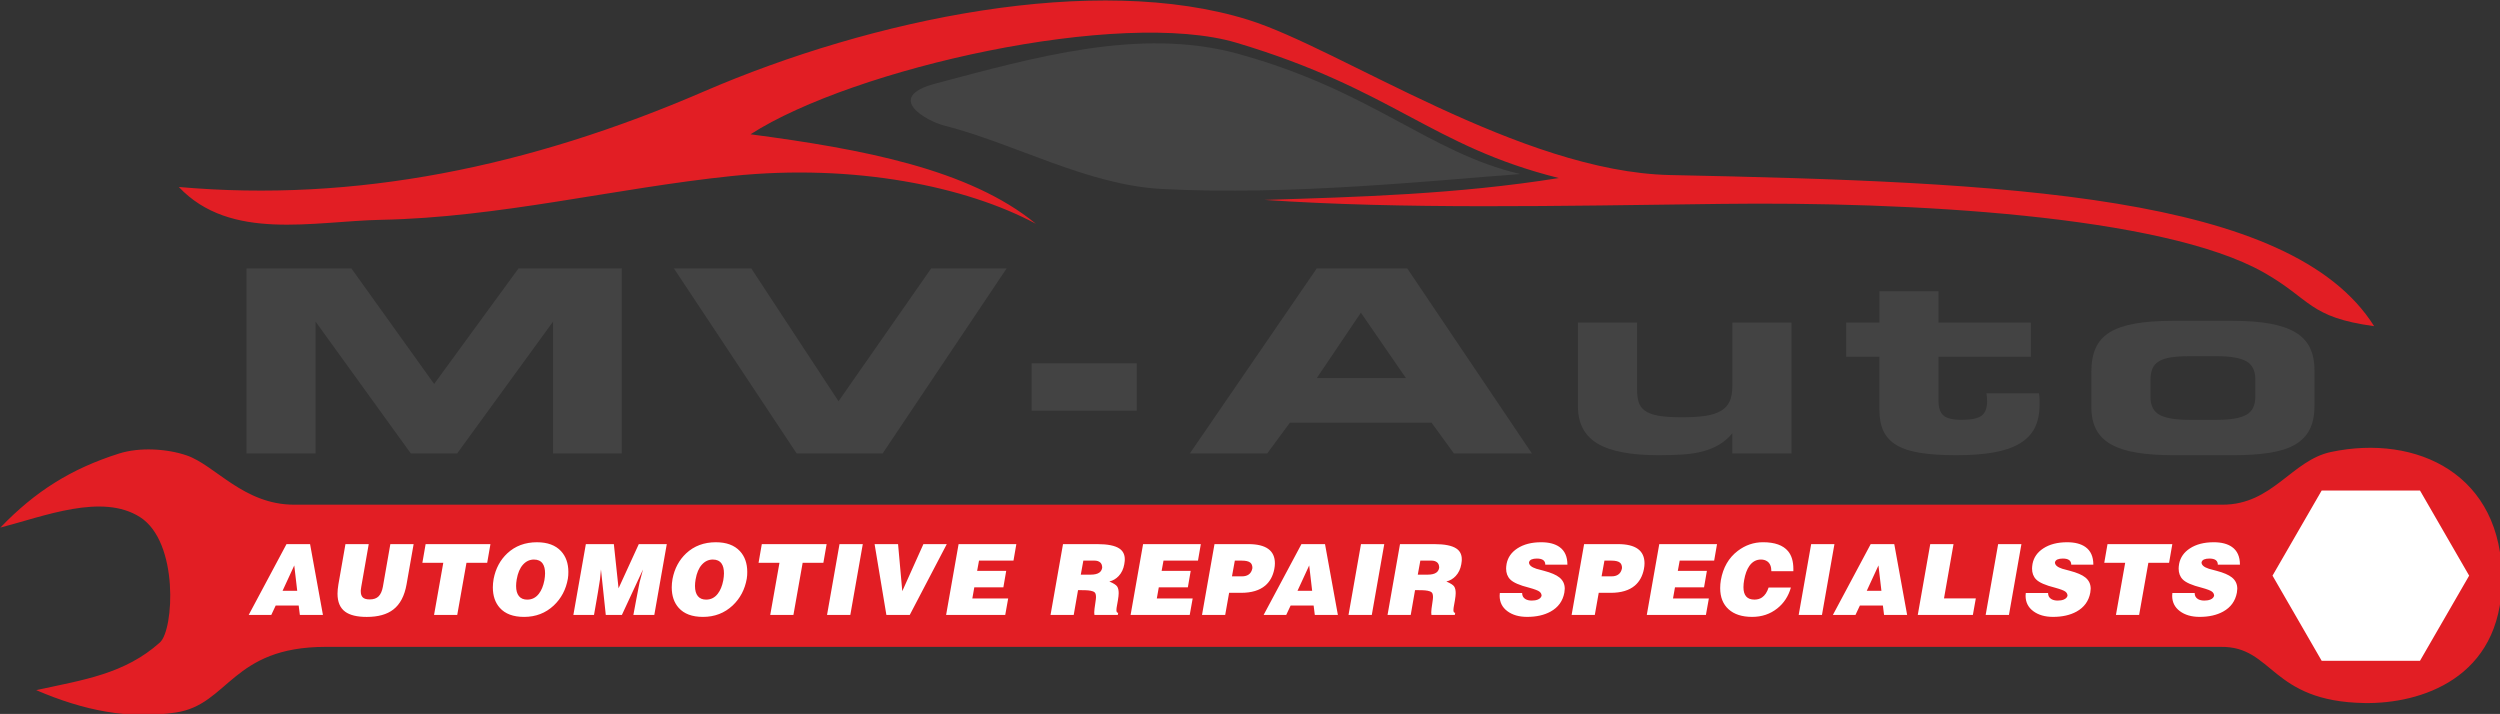 <?xml version="1.0" encoding="UTF-8" standalone="no"?>
<!-- Created with Inkscape (http://www.inkscape.org/) -->

<svg
   width="83.212mm"
   height="23.764mm"
   viewBox="0 0 83.212 23.764"
   version="1.1"
   id="svg1"
   xml:space="preserve"
   xmlns:inkscape="http://www.inkscape.org/namespaces/inkscape"
   xmlns:sodipodi="http://sodipodi.sourceforge.net/DTD/sodipodi-0.dtd"
   xmlns="http://www.w3.org/2000/svg"
   xmlns:svg="http://www.w3.org/2000/svg"><rect x="0" y="0" width="83.212" height="23.764" fill="#333333" stroke="none"/><sodipodi:namedview
     id="namedview1"
     pagecolor="#505050"
     bordercolor="#ffffff"
     borderopacity="1"
     inkscape:showpageshadow="0"
     inkscape:pageopacity="0"
     inkscape:pagecheckerboard="1"
     inkscape:deskcolor="#505050"
     inkscape:document-units="mm" /><defs
     id="defs1" /><g
     inkscape:label="Vrstva 1"
     inkscape:groupmode="layer"
     id="layer1"
     transform="translate(-63.47,-136.618)"><g
       id="layer_1"
       data-name="Vrstva 1"
       transform="matrix(0.353,0,0,0.353,41.413,111.392)"><path
         transform="matrix(1,0,0,-1,0,841.89)"
         d="m 92.239,727.673 v 12.432 l 8.982,-12.432 h 4.37 l 9.042,12.432 v -12.432 h 6.48 v 17.448 h -9.735 l -7.957,-10.896 -7.806,10.896 h -9.886 v -17.448 z m 49.311,4.92 -8.228,12.528 h -7.294 l 11.574,-17.448 h 8.107 l 11.694,17.448 h -7.113 z m 28.123,3.576 h -9.916 v -4.464 h 9.916 z m 12.3,-8.496 2.14,2.904 h 13.352 l 2.11,-2.904 h 7.354 l -5.229,7.762 -6.526,9.687 h -8.529 l -11.966,-17.448 z m 4.672,7.104 4.159,6.168 4.25,-6.168 z m 39.184,5.232 v -6.024 c 0,-0.56 -0.085,-1.028 -0.256,-1.404 -0.171,-0.376 -0.447,-0.676 -0.829,-0.9 -0.382,-0.224 -0.874,-0.38 -1.477,-0.468 -0.603,-0.088 -1.336,-0.132 -2.2,-0.132 -0.904,0 -1.632,0.048 -2.186,0.144 -0.552,0.096 -0.979,0.252 -1.281,0.468 -0.302,0.216 -0.502,0.488 -0.603,0.816 -0.1,0.328 -0.151,0.732 -0.151,1.212 v 6.288 h -5.576 v -7.896 c 0,-1.6 0.613,-2.768 1.839,-3.504 1.225,-0.736 3.144,-1.104 5.757,-1.104 0.864,0 1.642,0.024 2.336,0.072 0.693,0.048 1.321,0.148 1.884,0.3 0.563,0.152 1.07,0.364 1.522,0.636 0.452,0.272 0.859,0.624 1.221,1.056 v -1.896 h 5.576 v 12.336 z m 13.867,-3.216 v -5.016 c 0,-0.8 0.131,-1.472 0.392,-2.016 0.261,-0.544 0.678,-0.984 1.251,-1.32 0.572,-0.336 1.321,-0.576 2.245,-0.72 0.925,-0.144 2.04,-0.216 3.346,-0.216 1.386,0 2.572,0.088 3.556,0.264 0.985,0.176 1.799,0.456 2.442,0.84 0.643,0.384 1.115,0.876 1.417,1.476 0.301,0.6 0.452,1.324 0.452,2.172 v 0.528 c 0,0.176 -0.02,0.36 -0.061,0.552 h -4.943 c 0.02,-0.128 0.035,-0.252 0.045,-0.372 0.01,-0.12 0.015,-0.236 0.015,-0.348 0,-0.672 -0.176,-1.136 -0.528,-1.392 -0.351,-0.256 -0.979,-0.384 -1.883,-0.384 -0.824,0 -1.391,0.136 -1.703,0.408 -0.311,0.272 -0.467,0.72 -0.467,1.344 v 4.2 h 8.711 v 3.216 h -8.711 v 2.952 h -5.576 v -2.952 h -3.134 v -3.216 z m 27.731,-9.288 h 5.576 c 1.347,0 2.507,0.076 3.481,0.228 0.975,0.152 1.773,0.408 2.396,0.768 0.623,0.36 1.085,0.836 1.386,1.428 0.302,0.592 0.452,1.32 0.452,2.184 v 3.432 c 0,0.816 -0.146,1.52 -0.437,2.112 -0.291,0.592 -0.748,1.072 -1.371,1.44 -0.623,0.368 -1.421,0.64 -2.396,0.816 -0.975,0.176 -2.145,0.264 -3.511,0.264 h -5.606 c -1.426,0 -2.632,-0.088 -3.617,-0.264 -0.984,-0.176 -1.778,-0.452 -2.381,-0.828 -0.603,-0.376 -1.04,-0.868 -1.311,-1.476 -0.271,-0.608 -0.407,-1.344 -0.407,-2.208 v -3.36 c 0,-0.848 0.156,-1.56 0.467,-2.136 0.311,-0.576 0.783,-1.04 1.417,-1.392 0.633,-0.352 1.437,-0.608 2.411,-0.768 0.975,-0.16 2.125,-0.24 3.451,-0.24 z m 1.477,3.336 c -1.286,0 -2.215,0.156 -2.788,0.468 -0.573,0.312 -0.859,0.876 -0.859,1.692 v 1.584 c 0,0.432 0.06,0.792 0.181,1.08 0.12,0.288 0.326,0.52 0.617,0.696 0.292,0.176 0.668,0.3 1.131,0.372 0.462,0.072 1.035,0.108 1.718,0.108 h 2.622 c 1.286,0 2.21,-0.16 2.773,-0.48 0.563,-0.32 0.844,-0.888 0.844,-1.704 v -1.632 c 0,-0.832 -0.287,-1.404 -0.859,-1.716 -0.573,-0.312 -1.492,-0.468 -2.758,-0.468 z"
         fill="#434343"
         id="path1"
         sodipodi:nodetypes="ccccccccccccccccccccccccccccccccccccccccccscscscsssccscscccccccccssssssscssccsscscsccccccccccsscccssccssssssssscssscsscsssscsscss" /><path
         transform="matrix(1,0,0,-1,0,841.89)"
         d="m 79.344,752.798 c 16.624,-1.481 33.056,1.893 49.5,9 15.854,6.852 36.95,11.265 51.375,6.75 8.574,-2.683 25.635,-14.331 39.75,-14.625 31.586,-0.659 58.529,-1.766 66.375,-14.25 -6.188,0.844 -5.924,2.524 -10.406,5.063 -9.576,5.426 -33.694,6.688 -51.093,6.468 -15.56,-0.196 -30.11,-0.516 -43.125,0.375 8.838,0.277 18.166,0.527 27.75,2.062 -12.094,3.031 -15.563,8.322 -30.375,12.75 -10.947,3.273 -36.125,-2.375 -45.844,-8.625 10.543,-1.395 20.629,-3.278 26.906,-8.437 -6.501,3.49 -17.057,5.71 -28.687,4.5 -11.026,-1.147 -21.917,-3.906 -33,-4.125 -6.457,-0.128 -14.251,-2.062 -19.126,3.094"
         fill="#e21e24"
         fill-rule="evenodd"
         id="path2" /><path
         transform="matrix(1,0,0,-1,0,841.89)"
         d="m 205.817,754.017 c -8.7,2.063 -13.899,7.843 -26.625,11.344 -9.204,2.532 -19.273,-0.368 -28.5,-2.813 -4.907,-1.3 -0.781,-3.545 0.75,-3.937 6.837,-1.753 13.531,-5.624 20.578,-6 12.129,-0.648 26.002,0.841 33.797,1.406"
         fill="#434343"
         fill-rule="evenodd"
         id="path3" /><path
         transform="matrix(1,0,0,-1,0,841.89)"
         d="m 62.522,720.684 c 3.262,3.402 6.674,5.554 11.203,6.984 1.908,0.602 4.484,0.465 6.375,-0.187 2.69,-0.927 5.344,-4.641 10.125,-4.641 61.594,0 120.235,0.007 181.828,0 4.719,-3e-4 6.514,4.186 10.219,4.969 8.094,1.711 16.199,-2.099 16.125,-12.094 -0.07,-9.32 -7.748,-11.658 -12.937,-11.578 -8.933,0.138 -8.593,5.379 -13.594,5.296 -59.562,0 -119.125,0 -178.688,0 -8.859,0 -9.129,-5.45 -14.11,-6.188 -4.477,-0.663 -8.656,0.172 -13.172,2.109 4.453,0.969 8.347,1.516 11.672,4.5 1.312,1.177 1.804,9.462 -1.875,11.812 -3.573,2.283 -9.016,0.094 -13.172,-0.984"
         fill="#e21e24"
         fill-rule="evenodd"
         id="path4" /><path
         transform="matrix(1,0,0,-1,0,841.89)"
         d="m 290.668,724.177 2.318,-4.014 2.318,-4.014 -2.318,-4.014 -2.318,-4.014 h -4.635 l -4.635,3e-4 -2.318,4.014 -2.318,4.014 2.318,4.014 2.318,4.014 h 4.636 z"
         fill="#ffffff"
         fill-rule="evenodd"
         id="path5" /><path
         transform="matrix(1,0,0,-1,0,841.89)"
         d="m 89.499,719.122 h 2.223 l 1.213,-6.677 h -2.176 l -0.111,0.889 h -2.167 l -0.417,-0.889 h -2.13 z m -0.37,-4.399 h 1.38 l -0.278,2.389 z m 5.929,4.399 h 2.195 l -0.704,-4.019 c -0.031,-0.173 -0.046,-0.282 -0.046,-0.329 0,-0.046 0,-0.085 0,-0.116 0,-0.253 0.065,-0.441 0.195,-0.565 0.13,-0.123 0.345,-0.185 0.648,-0.185 0.37,0 0.651,0.099 0.843,0.296 0.192,0.198 0.324,0.497 0.398,0.898 l 0.704,4.019 h 2.195 l -0.667,-3.797 c -0.191,-1.087 -0.608,-1.877 -1.25,-2.371 -0.599,-0.463 -1.432,-0.695 -2.5,-0.695 -0.914,0 -1.593,0.164 -2.037,0.491 -0.482,0.352 -0.722,0.917 -0.722,1.695 0,0.259 0.028,0.552 0.083,0.88 z m 7.559,0 h 6.112 l -0.306,-1.759 h -1.954 l -0.871,-4.918 h -2.186 l 0.871,4.918 h -1.972 z m 10.504,0.176 c 0.988,0 1.741,-0.278 2.26,-0.833 0.463,-0.5 0.695,-1.155 0.695,-1.964 0,-0.099 -0.003,-0.203 -0.009,-0.315 -0.006,-0.111 -0.018,-0.219 -0.037,-0.324 -0.179,-1.018 -0.624,-1.861 -1.333,-2.528 -0.766,-0.716 -1.698,-1.074 -2.797,-1.074 -1.018,0 -1.781,0.284 -2.287,0.852 -0.438,0.488 -0.658,1.133 -0.658,1.935 0,0.247 0.025,0.512 0.074,0.797 0.191,0.982 0.621,1.784 1.287,2.408 0.747,0.698 1.682,1.047 2.806,1.047 z m -0.287,-1.63 c -0.401,0 -0.747,-0.16 -1.037,-0.482 -0.29,-0.321 -0.488,-0.787 -0.593,-1.398 -0.037,-0.222 -0.056,-0.426 -0.056,-0.611 0,-0.42 0.09,-0.74 0.269,-0.959 0.179,-0.219 0.438,-0.329 0.778,-0.329 0.451,0 0.818,0.185 1.102,0.556 0.241,0.309 0.413,0.729 0.518,1.26 0.018,0.111 0.034,0.224 0.046,0.338 0.013,0.114 0.019,0.221 0.019,0.319 0,0.408 -0.077,0.719 -0.232,0.935 -0.179,0.247 -0.451,0.37 -0.815,0.37 z m 7.531,1.454 0.444,-4.167 1.908,4.167 h 2.639 l -1.176,-6.677 h -1.973 c 0.093,0.5 0.187,1.005 0.283,1.514 0.096,0.509 0.196,1.029 0.301,1.56 l 0.324,1.213 -1.991,-4.288 h -1.519 l -0.454,4.288 -0.093,-0.945 c -0.037,-0.278 -0.099,-0.664 -0.185,-1.158 -0.043,-0.235 -0.083,-0.469 -0.12,-0.704 l -0.259,-1.482 h -1.945 l 1.176,6.677 z m 9.624,0.176 c 0.988,0 1.741,-0.278 2.26,-0.833 0.463,-0.5 0.695,-1.155 0.695,-1.964 0,-0.099 -0.003,-0.203 -0.009,-0.315 -0.006,-0.111 -0.018,-0.219 -0.037,-0.324 -0.179,-1.018 -0.624,-1.861 -1.333,-2.528 -0.766,-0.716 -1.698,-1.074 -2.797,-1.074 -1.018,0 -1.781,0.284 -2.287,0.852 -0.438,0.488 -0.658,1.133 -0.658,1.935 0,0.247 0.025,0.512 0.074,0.797 0.191,0.982 0.621,1.784 1.287,2.408 0.747,0.698 1.682,1.047 2.806,1.047 z m -0.287,-1.63 c -0.401,0 -0.747,-0.16 -1.037,-0.482 -0.29,-0.321 -0.488,-0.787 -0.593,-1.398 -0.037,-0.222 -0.056,-0.426 -0.056,-0.611 0,-0.42 0.09,-0.74 0.269,-0.959 0.179,-0.219 0.438,-0.329 0.778,-0.329 0.451,0 0.818,0.185 1.102,0.556 0.241,0.309 0.414,0.729 0.518,1.26 0.018,0.111 0.034,0.224 0.046,0.338 0.013,0.114 0.019,0.221 0.019,0.319 0,0.408 -0.077,0.719 -0.232,0.935 -0.179,0.247 -0.451,0.37 -0.815,0.37 z m 4.614,1.454 h 6.112 l -0.306,-1.759 h -1.954 l -0.871,-4.918 h -2.186 l 0.871,4.918 h -1.972 z m 7.327,0 h 2.195 l -1.176,-6.677 h -2.195 z m 3.308,0 h 2.213 l 0.398,-4.436 1.991,4.436 h 2.204 l -3.491,-6.677 h -2.204 z m 7.92,0 h 5.445 l -0.269,-1.556 h -3.251 l -0.176,-0.963 h 2.741 l -0.268,-1.556 h -2.741 l -0.185,-1.046 h 3.38 l -0.278,-1.556 h -5.575 z m 11.763,-1.556 -0.241,-1.324 h 0.917 c 0.383,0 0.664,0.068 0.843,0.204 0.136,0.099 0.222,0.247 0.259,0.445 0,0.234 -0.066,0.406 -0.199,0.514 -0.133,0.108 -0.31,0.162 -0.533,0.162 z m -1.917,1.556 h 3.232 c 0.975,0 1.67,-0.139 2.084,-0.417 0.339,-0.228 0.509,-0.565 0.509,-1.009 0,-0.056 -0.001,-0.11 -0.005,-0.162 -0.003,-0.052 -0.017,-0.156 -0.042,-0.31 -0.08,-0.451 -0.256,-0.821 -0.528,-1.111 -0.241,-0.259 -0.534,-0.432 -0.88,-0.518 0.395,-0.167 0.641,-0.323 0.736,-0.468 0.096,-0.145 0.144,-0.353 0.144,-0.625 0,-0.161 -0.025,-0.389 -0.074,-0.685 l -0.092,-0.518 c -0.013,-0.074 -0.023,-0.141 -0.033,-0.199 -0.009,-0.059 -0.014,-0.125 -0.014,-0.199 0,-0.173 0.056,-0.259 0.167,-0.259 l -0.037,-0.195 h -2.204 l -0.018,0.241 c 0,0.154 0.037,0.466 0.111,0.935 0.037,0.235 0.056,0.405 0.056,0.509 0,0.148 -0.02,0.264 -0.06,0.347 -0.04,0.083 -0.12,0.147 -0.241,0.19 -0.12,0.043 -0.262,0.072 -0.426,0.088 -0.164,0.016 -0.378,0.023 -0.643,0.023 h -0.324 l -0.407,-2.334 h -2.186 z m 7.55,0 h 5.445 l -0.268,-1.556 h -3.251 l -0.176,-0.963 h 2.741 l -0.269,-1.556 h -2.741 l -0.185,-1.046 h 3.38 l -0.278,-1.556 h -5.575 z m 6.734,0 h 3.195 c 1.667,0 2.501,-0.605 2.501,-1.815 0,-0.161 -0.018,-0.34 -0.056,-0.537 -0.13,-0.661 -0.414,-1.179 -0.852,-1.556 -0.537,-0.457 -1.3,-0.685 -2.288,-0.685 h -1.121 l -0.37,-2.084 h -2.186 z m 1.917,-1.556 -0.269,-1.482 h 0.945 c 0.247,0 0.451,0.052 0.611,0.158 0.198,0.13 0.321,0.337 0.37,0.621 0,0.241 -0.068,0.414 -0.204,0.518 -0.154,0.124 -0.423,0.185 -0.806,0.185 z m 6.281,1.556 h 2.223 l 1.213,-6.677 h -2.176 l -0.111,0.889 h -2.167 l -0.417,-0.889 h -2.13 z m -0.37,-4.399 h 1.38 l -0.278,2.389 z m 5.985,4.399 h 2.195 l -1.176,-6.677 h -2.195 z m 5.596,-1.556 -0.241,-1.324 h 0.917 c 0.383,0 0.664,0.068 0.843,0.204 0.136,0.099 0.222,0.247 0.259,0.445 0,0.234 -0.066,0.406 -0.199,0.514 -0.133,0.108 -0.31,0.162 -0.533,0.162 z m -1.917,1.556 h 3.232 c 0.975,0 1.67,-0.139 2.084,-0.417 0.339,-0.228 0.509,-0.565 0.509,-1.009 0,-0.056 -10e-4,-0.11 -0.004,-0.162 -0.003,-0.052 -0.017,-0.156 -0.042,-0.31 -0.08,-0.451 -0.256,-0.821 -0.528,-1.111 -0.241,-0.259 -0.534,-0.432 -0.88,-0.518 0.395,-0.167 0.641,-0.323 0.736,-0.468 0.096,-0.145 0.144,-0.353 0.144,-0.625 0,-0.161 -0.025,-0.389 -0.074,-0.685 l -0.092,-0.518 c -0.012,-0.074 -0.023,-0.141 -0.033,-0.199 -0.009,-0.059 -0.014,-0.125 -0.014,-0.199 0,-0.173 0.056,-0.259 0.167,-0.259 l -0.037,-0.195 h -2.204 l -0.018,0.241 c 0,0.154 0.037,0.466 0.111,0.935 0.037,0.235 0.056,0.405 0.056,0.509 0,0.148 -0.02,0.264 -0.06,0.347 -0.04,0.083 -0.12,0.147 -0.241,0.19 -0.12,0.043 -0.262,0.072 -0.426,0.088 -0.164,0.016 -0.378,0.023 -0.643,0.023 h -0.324 l -0.407,-2.334 h -2.186 z m 13.699,-1.935 c 0,0.383 -0.265,0.574 -0.796,0.574 -0.204,0 -0.37,-0.028 -0.5,-0.083 -0.13,-0.056 -0.21,-0.148 -0.241,-0.278 0,-0.253 0.232,-0.454 0.695,-0.602 0.13,-0.043 0.37,-0.108 0.723,-0.194 0.66,-0.173 1.142,-0.38 1.445,-0.621 0.34,-0.272 0.509,-0.627 0.509,-1.065 l -0.037,-0.37 c -0.148,-0.796 -0.58,-1.392 -1.296,-1.787 -0.605,-0.333 -1.343,-0.5 -2.213,-0.5 -0.766,0 -1.389,0.181 -1.871,0.542 -0.482,0.361 -0.722,0.844 -0.722,1.449 l 0.018,0.259 h 2.102 c 0,-0.259 0.105,-0.451 0.315,-0.574 0.161,-0.093 0.358,-0.139 0.593,-0.139 0.222,0 0.41,0.031 0.565,0.093 0.198,0.08 0.318,0.2 0.361,0.361 0,0.154 -0.066,0.284 -0.199,0.389 -0.133,0.105 -0.456,0.229 -0.968,0.37 -0.914,0.228 -1.513,0.491 -1.797,0.787 -0.253,0.259 -0.38,0.599 -0.38,1.018 0,0.117 0.015,0.269 0.046,0.454 0.117,0.599 0.454,1.081 1.01,1.445 0.592,0.389 1.343,0.583 2.25,0.583 0.729,0 1.303,-0.148 1.723,-0.445 0.5,-0.352 0.75,-0.908 0.75,-1.667 z m 3.66,1.935 h 3.195 c 1.667,0 2.501,-0.605 2.501,-1.815 0,-0.161 -0.018,-0.34 -0.056,-0.537 -0.13,-0.661 -0.414,-1.179 -0.852,-1.556 -0.537,-0.457 -1.3,-0.685 -2.288,-0.685 h -1.121 l -0.37,-2.084 h -2.186 z m 1.917,-1.556 -0.269,-1.482 h 0.945 c 0.247,0 0.451,0.052 0.611,0.158 0.198,0.13 0.321,0.337 0.37,0.621 0,0.241 -0.068,0.414 -0.204,0.518 -0.154,0.124 -0.423,0.185 -0.806,0.185 z m 5.17,1.556 h 5.445 l -0.269,-1.556 h -3.251 l -0.176,-0.963 h 2.741 l -0.268,-1.556 h -2.741 l -0.185,-1.046 h 3.38 l -0.278,-1.556 h -5.575 z m 10.569,-2.556 c 0,0.439 -0.127,0.747 -0.38,0.926 -0.167,0.117 -0.367,0.176 -0.602,0.176 -0.445,0 -0.809,-0.201 -1.093,-0.602 -0.228,-0.327 -0.392,-0.772 -0.491,-1.333 -0.043,-0.235 -0.065,-0.46 -0.065,-0.676 0,-0.778 0.346,-1.167 1.037,-1.167 0.278,0 0.516,0.068 0.713,0.204 0.272,0.185 0.478,0.497 0.621,0.935 h 2.102 c -0.228,-0.815 -0.658,-1.473 -1.287,-1.973 -0.667,-0.531 -1.457,-0.796 -2.371,-0.796 -0.951,0 -1.69,0.239 -2.218,0.718 -0.528,0.478 -0.792,1.143 -0.792,1.996 0,0.253 0.021,0.506 0.065,0.759 0.21,1.185 0.741,2.102 1.593,2.751 0.716,0.543 1.509,0.815 2.38,0.815 1.105,0 1.892,-0.281 2.362,-0.843 0.333,-0.401 0.5,-0.957 0.5,-1.667 v -0.222 z m 3.753,2.556 h 2.195 l -1.176,-6.677 h -2.195 z m 5.614,0 h 2.223 l 1.213,-6.677 h -2.176 l -0.111,0.889 h -2.167 l -0.417,-0.889 h -2.13 z m -0.37,-4.399 h 1.38 l -0.278,2.389 z m 5.985,4.399 h 2.195 l -0.898,-5.121 h 3 l -0.278,-1.556 h -5.195 z m 6.402,0 h 2.195 l -1.176,-6.677 h -2.195 z m 6.892,-1.935 c 0,0.383 -0.265,0.574 -0.796,0.574 -0.204,0 -0.37,-0.028 -0.5,-0.083 -0.13,-0.056 -0.21,-0.148 -0.241,-0.278 0,-0.253 0.232,-0.454 0.695,-0.602 0.13,-0.043 0.37,-0.108 0.723,-0.194 0.66,-0.173 1.142,-0.38 1.444,-0.621 0.34,-0.272 0.509,-0.627 0.509,-1.065 l -0.037,-0.37 c -0.148,-0.796 -0.58,-1.392 -1.296,-1.787 -0.605,-0.333 -1.343,-0.5 -2.213,-0.5 -0.766,0 -1.389,0.181 -1.871,0.542 -0.482,0.361 -0.722,0.844 -0.722,1.449 l 0.018,0.259 h 2.102 c 0,-0.259 0.105,-0.451 0.315,-0.574 0.16,-0.093 0.358,-0.139 0.593,-0.139 0.222,0 0.41,0.031 0.565,0.093 0.198,0.08 0.318,0.2 0.361,0.361 0,0.154 -0.066,0.284 -0.199,0.389 -0.133,0.105 -0.456,0.229 -0.968,0.37 -0.914,0.228 -1.513,0.491 -1.797,0.787 -0.253,0.259 -0.38,0.599 -0.38,1.018 0,0.117 0.016,0.269 0.046,0.454 0.117,0.599 0.454,1.081 1.01,1.445 0.592,0.389 1.343,0.583 2.25,0.583 0.729,0 1.303,-0.148 1.723,-0.445 0.5,-0.352 0.75,-0.908 0.75,-1.667 z m 3.42,1.935 h 6.112 l -0.305,-1.759 h -1.954 l -0.871,-4.918 h -2.186 l 0.871,4.918 h -1.972 z m 10.402,-1.935 c 0,0.383 -0.265,0.574 -0.796,0.574 -0.204,0 -0.37,-0.028 -0.5,-0.083 -0.13,-0.056 -0.21,-0.148 -0.241,-0.278 0,-0.253 0.232,-0.454 0.695,-0.602 0.13,-0.043 0.37,-0.108 0.723,-0.194 0.66,-0.173 1.142,-0.38 1.445,-0.621 0.34,-0.272 0.509,-0.627 0.509,-1.065 l -0.037,-0.37 c -0.148,-0.796 -0.58,-1.392 -1.296,-1.787 -0.605,-0.333 -1.343,-0.5 -2.213,-0.5 -0.766,0 -1.389,0.181 -1.871,0.542 -0.482,0.361 -0.722,0.844 -0.722,1.449 l 0.018,0.259 h 2.102 c 0,-0.259 0.105,-0.451 0.315,-0.574 0.161,-0.093 0.358,-0.139 0.593,-0.139 0.222,0 0.41,0.031 0.565,0.093 0.198,0.08 0.318,0.2 0.361,0.361 0,0.154 -0.066,0.284 -0.199,0.389 -0.133,0.105 -0.456,0.229 -0.968,0.37 -0.914,0.228 -1.513,0.491 -1.797,0.787 -0.253,0.259 -0.38,0.599 -0.38,1.018 0,0.117 0.016,0.269 0.046,0.454 0.117,0.599 0.454,1.081 1.01,1.445 0.592,0.389 1.343,0.583 2.25,0.583 0.729,0 1.303,-0.148 1.723,-0.445 0.5,-0.352 0.75,-0.908 0.75,-1.667 z"
         fill="#ffffff"
         id="path6" /></g></g></svg>
